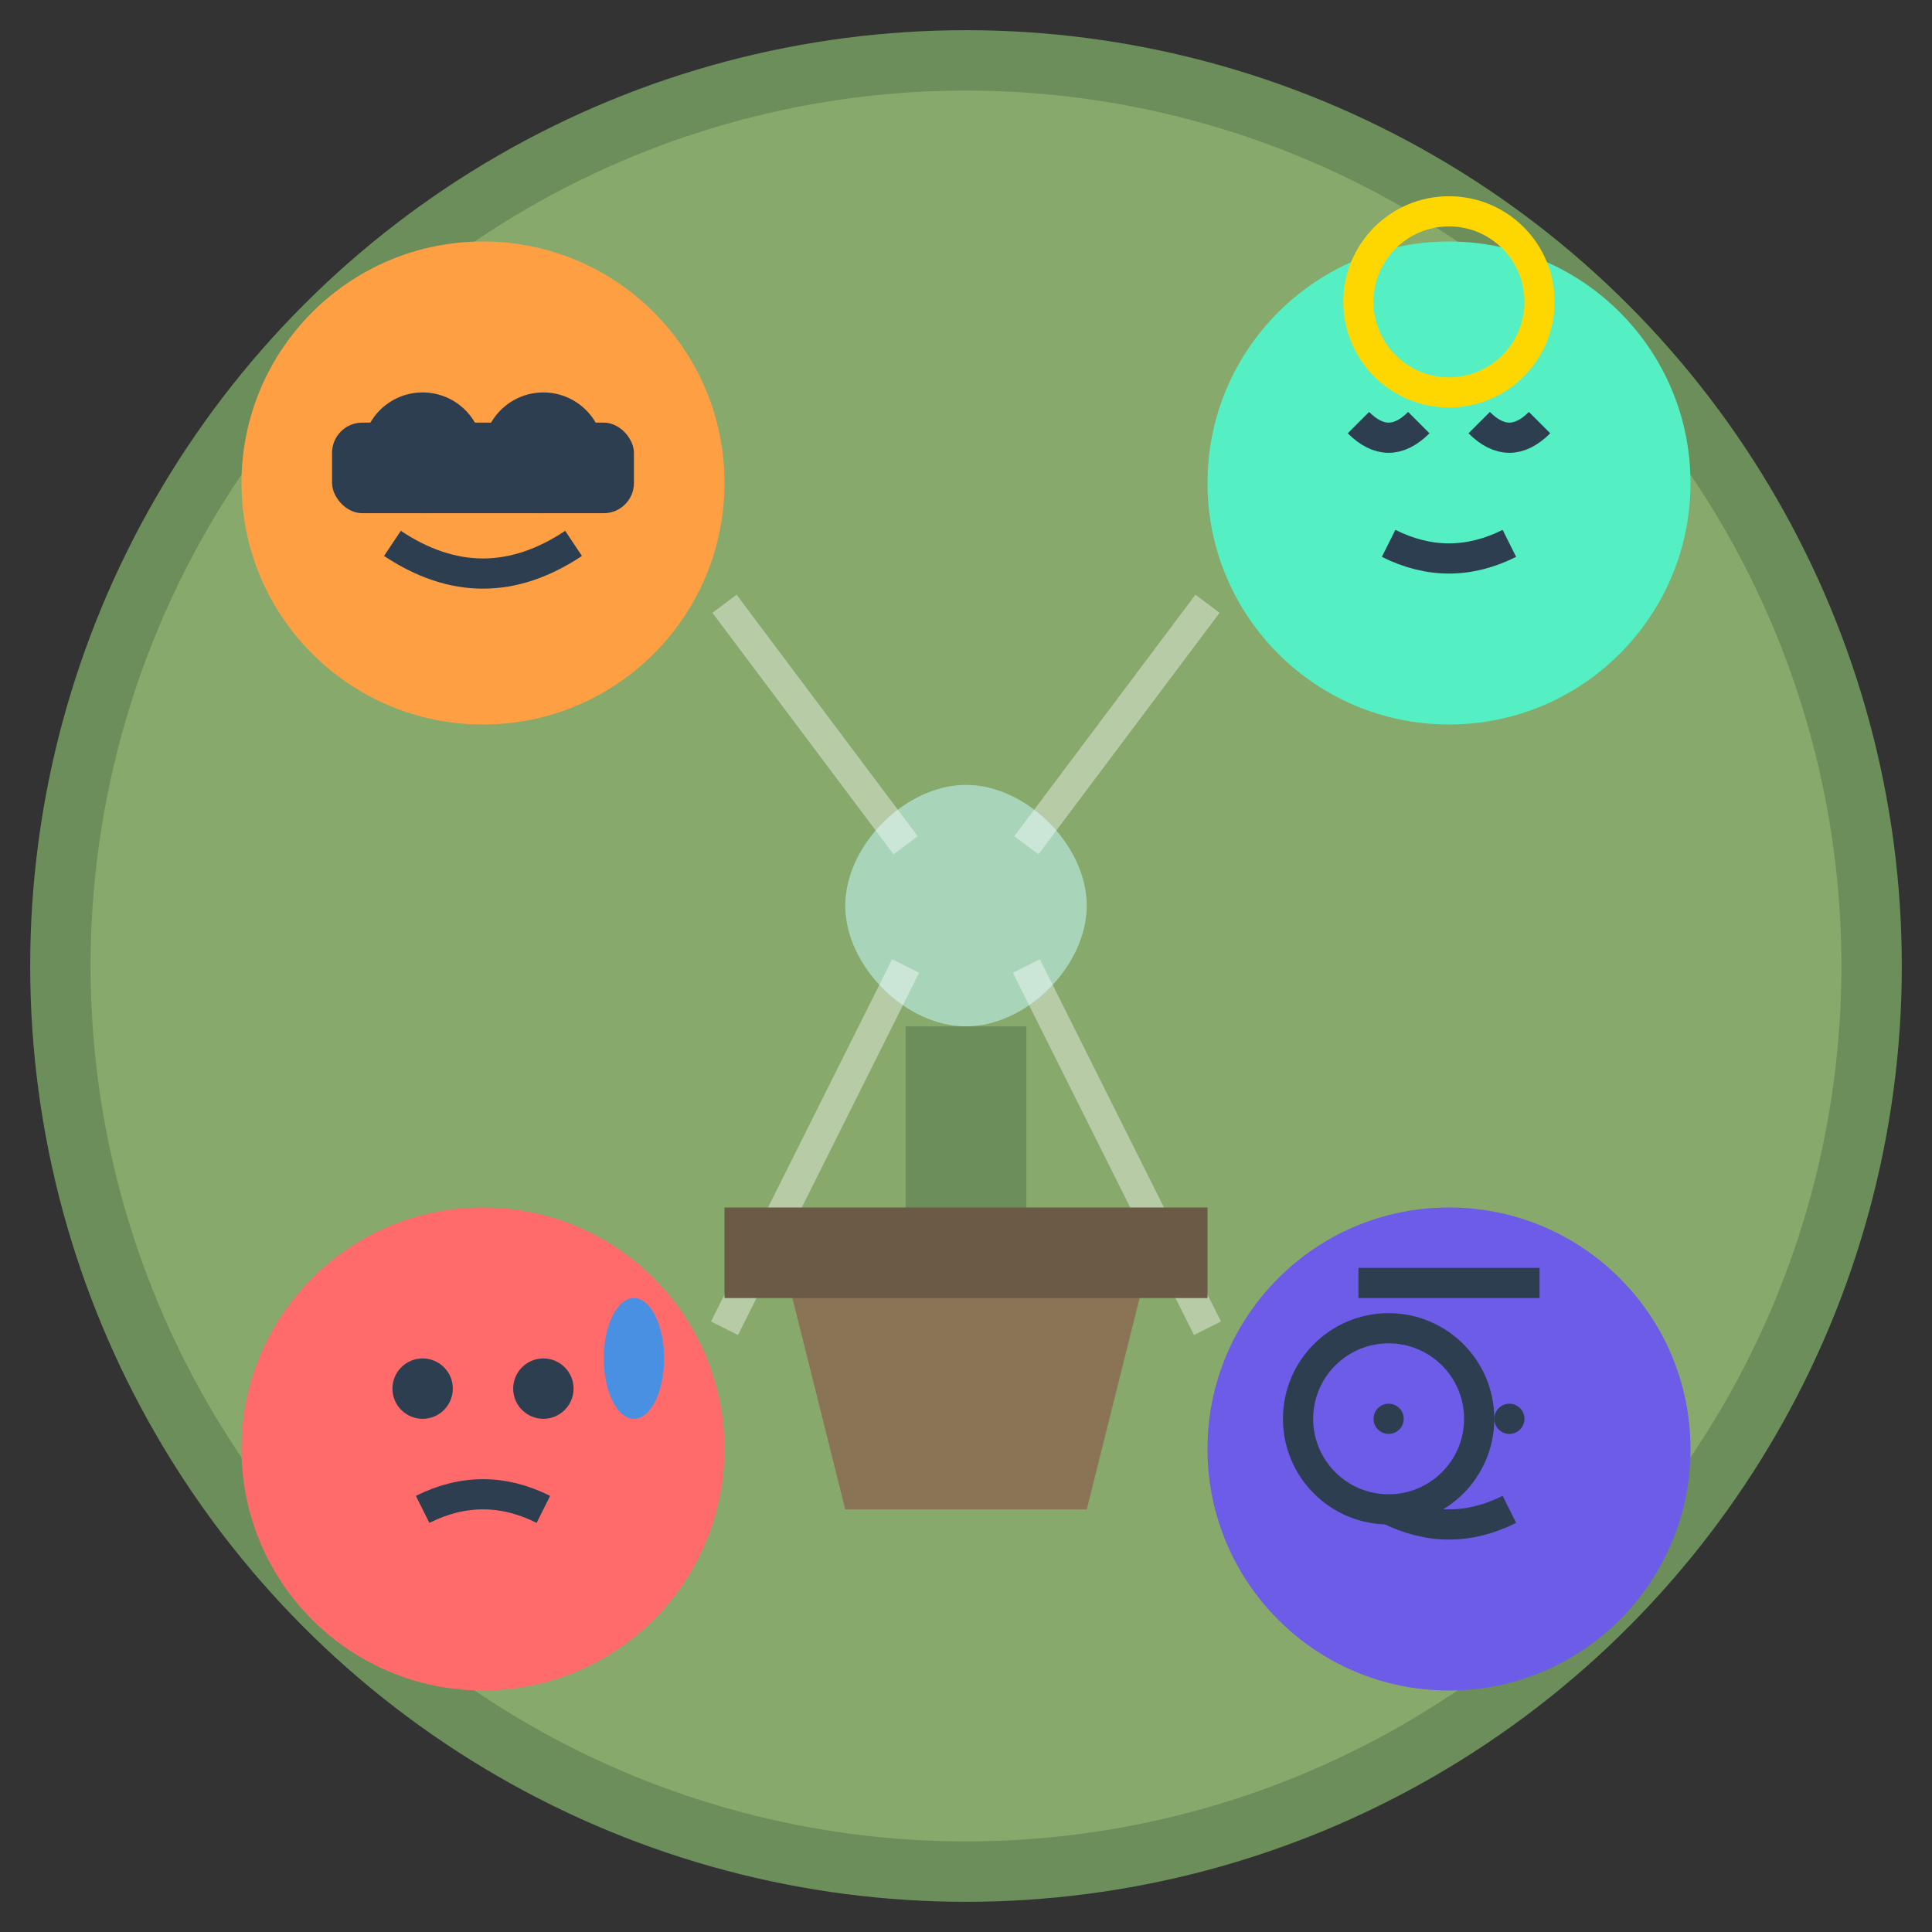 <svg width="64" height="64" viewBox="0 0 64 64" fill="none" xmlns="http://www.w3.org/2000/svg">
  <rect x="0" y="0" width="64" height="64" fill="#333333" stroke="none"/>
  <!-- Background circle -->
  <circle cx="32" cy="32" r="30" fill="#87a96b" stroke="#6b8e5a" stroke-width="2"/>
  
  <!-- Four personality faces -->
  
  <!-- Sassy (top-left) - sunglasses -->
  <g transform="translate(16, 16)">
    <circle cx="0" cy="0" r="8" fill="#ff9f43"/>
    <!-- Sunglasses -->
    <rect x="-5" y="-2" width="10" height="3" fill="#2c3e50" rx="1"/>
    <circle cx="-2" cy="-1" r="2" fill="#2c3e50"/>
    <circle cx="2" cy="-1" r="2" fill="#2c3e50"/>
    <!-- Confident smile -->
    <path d="M-3 2 Q0 4 3 2" stroke="#2c3e50" stroke-width="1" fill="none"/>
  </g>
  
  <!-- Zen (top-right) - meditation -->
  <g transform="translate(48, 16)">
    <circle cx="0" cy="0" r="8" fill="#55efc4"/>
    <!-- Closed eyes -->
    <path d="M-3 -2 Q-2 -1 -1 -2" stroke="#2c3e50" stroke-width="1" fill="none"/>
    <path d="M1 -2 Q2 -1 3 -2" stroke="#2c3e50" stroke-width="1" fill="none"/>
    <!-- Peaceful smile -->
    <path d="M-2 2 Q0 3 2 2" stroke="#2c3e50" stroke-width="1" fill="none"/>
    <!-- Halo -->
    <circle cx="0" cy="-6" r="3" stroke="#ffd700" stroke-width="1" fill="none"/>
  </g>
  
  <!-- Anxious (bottom-left) - worried -->
  <g transform="translate(16, 48)">
    <circle cx="0" cy="0" r="8" fill="#ff6b6b"/>
    <!-- Worried eyes -->
    <circle cx="-2" cy="-2" r="1" fill="#2c3e50"/>
    <circle cx="2" cy="-2" r="1" fill="#2c3e50"/>
    <!-- Worried mouth -->
    <path d="M-2 2 Q0 1 2 2" stroke="#2c3e50" stroke-width="1" fill="none"/>
    <!-- Sweat drop -->
    <ellipse cx="5" cy="-3" rx="1" ry="2" fill="#4a90e2"/>
  </g>
  
  <!-- Formal (bottom-right) - monocle -->
  <g transform="translate(48, 48)">
    <circle cx="0" cy="0" r="8" fill="#6c5ce7"/>
    <!-- Monocle -->
    <circle cx="-2" cy="-1" r="3" stroke="#2c3e50" stroke-width="1" fill="none"/>
    <circle cx="-2" cy="-1" r="0.5" fill="#2c3e50"/>
    <!-- Eye -->
    <circle cx="2" cy="-1" r="0.5" fill="#2c3e50"/>
    <!-- Formal smile -->
    <path d="M-2 2 Q0 3 2 2" stroke="#2c3e50" stroke-width="1" fill="none"/>
    <!-- Top hat hint -->
    <rect x="-3" y="-6" width="6" height="1" fill="#2c3e50"/>
  </g>
  
  <!-- Center plant connecting all personalities -->
  <path d="M32 26C30 26 28 28 28 30C28 32 30 34 32 34C34 34 36 32 36 30C36 28 34 26 32 26Z" fill="#a8d5ba"/>
  
  <!-- Connection lines -->
  <g stroke="#ffffff" stroke-width="1" opacity="0.4">
    <line x1="24" y1="20" x2="30" y2="28"/>
    <line x1="40" y1="20" x2="34" y2="28"/>
    <line x1="24" y1="44" x2="30" y2="32"/>
    <line x1="40" y1="44" x2="34" y2="32"/>
  </g>
  
  <!-- Stem -->
  <rect x="30" y="34" width="4" height="8" fill="#6b8e5a"/>
  
  <!-- Pot -->
  <path d="M26 42L28 50H36L38 42H26Z" fill="#8b7355"/>
  <rect x="24" y="40" width="16" height="3" fill="#6b5a45"/>
</svg>
